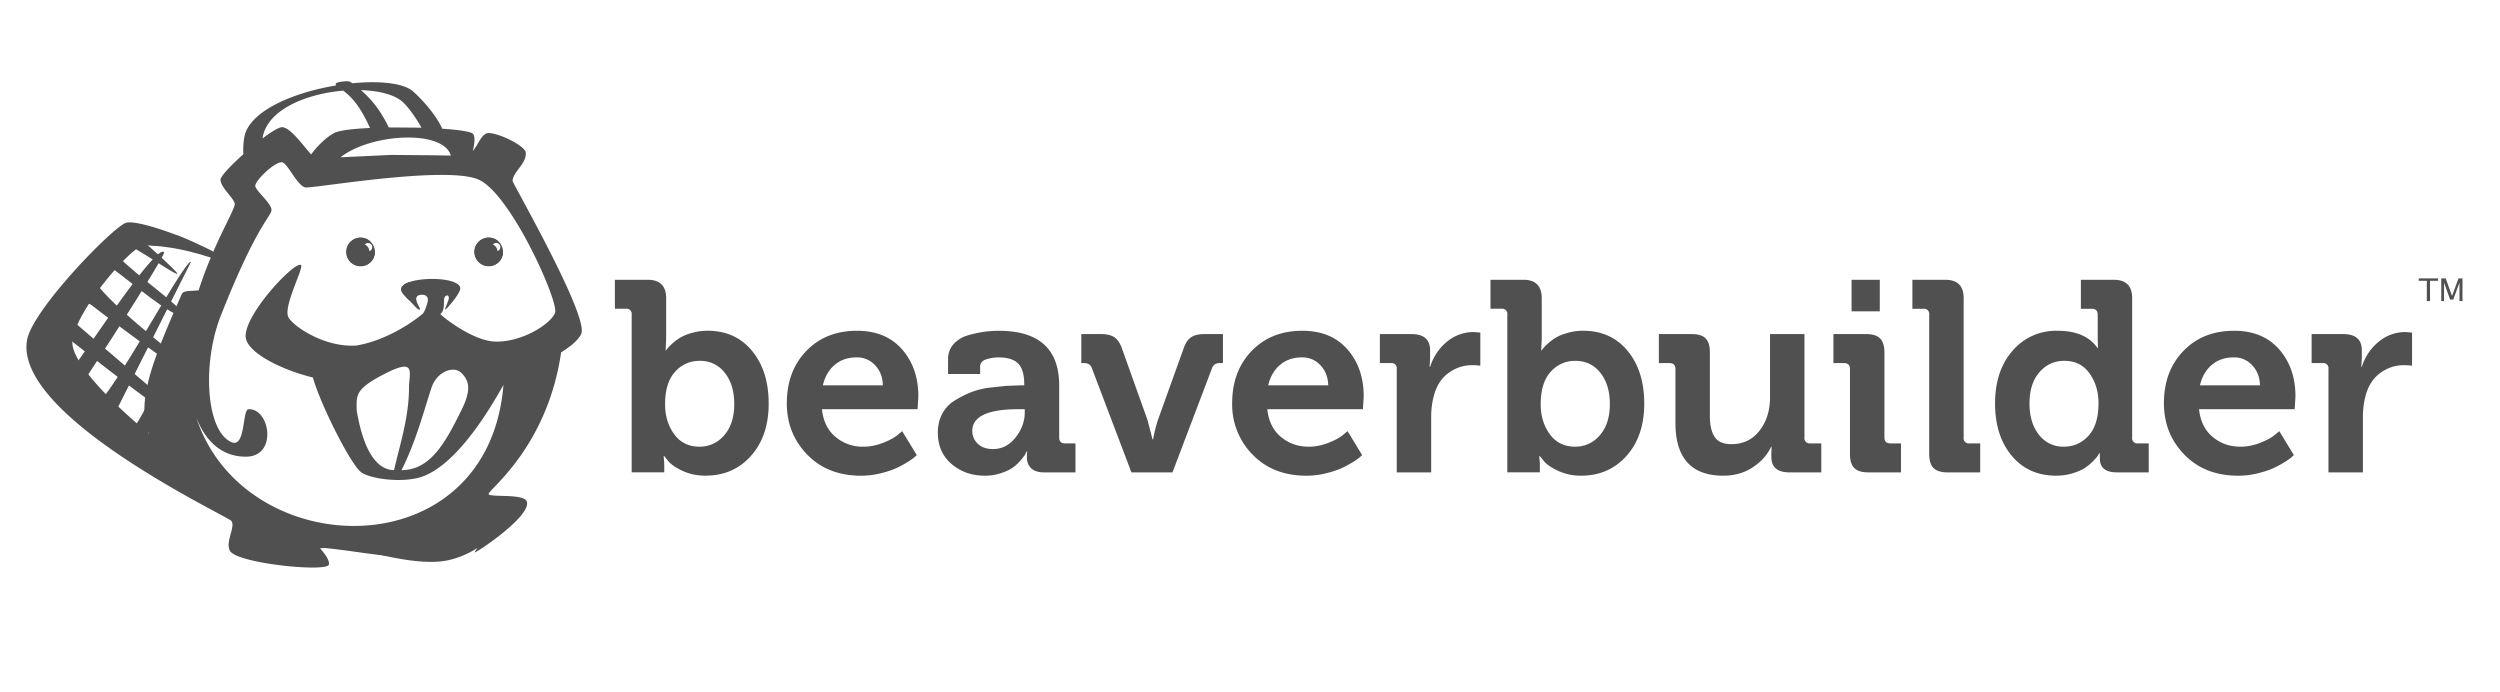 <svg xmlns="http://www.w3.org/2000/svg" width="130" height="36" fill="none" xmlns:v="https://vecta.io/nano"><g fill-rule="evenodd" fill="#505050"><path d="M34.585 21.026c0 .599.157 1.115.472 1.55s.754.651 1.319.651a1.64 1.64 0 0 0 1.285-.596c.347-.397.52-.937.52-1.618 0-.672-.164-1.215-.493-1.628a1.58 1.58 0 0 0-1.299-.621 1.67 1.67 0 0 0-1.285.569c-.347.38-.52.944-.52 1.694zm-2.611-4.97v-1.508h1.708c.638 0 .958.321.958.962v2.097l-.027.609h.027c.018-.028.044-.063.076-.105s.112-.123.241-.242a2.48 2.48 0 0 1 .423-.316 2.62 2.62 0 0 1 .613-.245 2.94 2.94 0 0 1 .803-.109c.965 0 1.735.349 2.311 1.048s.864 1.611.864 2.737-.306 2.031-.919 2.719-1.402 1.032-2.367 1.032c-.441 0-.84-.085-1.199-.254s-.604-.338-.737-.508l-.207-.254h-.035c.018.133.03.293.035.48v.363h-1.695v-8.196a.27.27 0 0 0-.31-.311h-.565zm10.815 3.982h3.12c-.009-.422-.144-.77-.403-1.044a1.26 1.26 0 0 0-.954-.41c-.459 0-.842.13-1.147.389s-.511.614-.616 1.064zm-1.874.93c0-1.111.338-2.017 1.013-2.718s1.554-1.05 2.638-1.05c.996 0 1.777.323 2.342.968s.847 1.462.847 2.449l-.042.661h-4.972c.064.617.298 1.097.702 1.438a2.18 2.18 0 0 0 1.453.512c.34 0 .679-.066 1.016-.198s.586-.266.747-.4l.255-.209.757 1.243-.128.119a3.11 3.11 0 0 1-.375.258 4.91 4.91 0 0 1-.599.319c-.207.092-.473.179-.799.258a4.19 4.19 0 0 1-.992.119c-1.157 0-2.09-.365-2.8-1.095s-1.064-1.621-1.064-2.673zm9.644 1.439a.9.9 0 0 0 .283.664c.188.187.455.28.8.28.461 0 .85-.201 1.168-.603s.477-.837.477-1.304v-.166h-.311c-1.611 0-2.417.377-2.417 1.13zm-1.791.083c0-.36.074-.682.224-.966s.358-.51.626-.679.548-.313.839-.433a3.82 3.82 0 0 1 .963-.249l.887-.097.726-.028h.227v-.061c0-.505-.106-.863-.318-1.075s-.55-.317-1.016-.317c-.226 0-.442.035-.649.104s-.311.193-.311.372v.386h-1.667v-.765c0-.312.096-.576.29-.792a1.57 1.57 0 0 1 .765-.458 6.22 6.22 0 0 1 .848-.183c.248-.033.494-.048.738-.048 2.092 0 3.138.951 3.138 2.852v2.693c0 .207.1.31.3.31h.547v1.509h-1.611c-.312 0-.543-.072-.692-.214s-.224-.333-.224-.569l.014-.307h-.028l-.069.143a2.07 2.07 0 0 1-.225.3 2.34 2.34 0 0 1-.411.385c-.152.112-.36.212-.625.3a2.65 2.65 0 0 1-.847.133c-.672 0-1.246-.202-1.723-.606s-.716-.95-.716-1.639zm7.46-3.609v-1.509h1.026c.289 0 .514.052.675.155s.289.276.386.519l1.35 3.779.269 1.025h.028a7.08 7.08 0 0 1 .255-1.025l1.357-3.779c.092-.243.218-.416.379-.519s.386-.155.675-.155h.965v1.509h-.172c-.197 0-.328.085-.392.255l-2.06 5.427h-2.135l-2.06-5.427c-.064-.17-.195-.255-.393-.255h-.151zm9.719 1.157h3.12c-.009-.422-.144-.77-.403-1.044a1.26 1.26 0 0 0-.954-.41c-.459 0-.841.13-1.147.389s-.511.614-.616 1.064zm-1.874.93c0-1.111.337-2.017 1.013-2.718s1.554-1.05 2.638-1.05c.996 0 1.777.323 2.342.968s.847 1.462.847 2.449l-.042.661H65.9c.064.617.298 1.097.703 1.438s.889.512 1.453.512c.34 0 .679-.066 1.016-.198s.586-.266.747-.4l.255-.209.756 1.243-.128.119a3.11 3.11 0 0 1-.375.258c-.193.12-.393.227-.599.319s-.473.179-.799.258a4.2 4.2 0 0 1-.992.119c-1.157 0-2.091-.365-2.8-1.095a3.69 3.69 0 0 1-1.064-2.673zm7.681-2.087v-1.509H73.4c.643 0 .965.283.965.847v.417l-.027.437h.027c.171-.525.46-.958.869-1.297a2.16 2.16 0 0 1 1.419-.509l.324.027v1.723a3.07 3.07 0 0 0-.441-.027 2.03 2.03 0 0 0-1.185.385c-.368.257-.625.635-.772 1.135a4.3 4.3 0 0 0-.158 1.18v2.873H72.63v-5.372a.27.27 0 0 0-.31-.311h-.565zm8.362 2.145c0 .599.157 1.115.472 1.55s.754.651 1.319.651a1.64 1.64 0 0 0 1.285-.596c.347-.397.52-.937.52-1.618 0-.672-.164-1.215-.493-1.628s-.761-.621-1.298-.621a1.67 1.67 0 0 0-1.285.569c-.347.38-.52.944-.52 1.694zm-2.611-4.97v-1.508h1.708c.638 0 .958.321.958.962v2.097l-.028.609h.028l.076-.105c.032-.042.112-.123.241-.242a2.53 2.53 0 0 1 .423-.316c.153-.091.358-.173.613-.245a2.92 2.92 0 0 1 .802-.109c.965 0 1.735.349 2.311 1.048s.864 1.611.864 2.737-.307 2.031-.919 2.719-1.401 1.032-2.366 1.032a2.77 2.77 0 0 1-1.198-.254c-.358-.169-.604-.338-.737-.508l-.207-.254h-.035a4.34 4.34 0 0 1 .035.48v.363H78.38v-8.196a.27.27 0 0 0-.31-.311h-.565zm8.756 2.825v-1.509h1.708c.331 0 .57.074.72.222s.224.386.224.713v3.317c0 .479.082.844.248 1.095s.454.377.866.377c.619 0 1.109-.235 1.471-.706s.543-1.043.543-1.719v-3.299h1.791v5.373a.27.27 0 0 0 .31.31h.565v1.509h-1.653c-.629 0-.944-.269-.944-.806v-.193l.014-.331h-.028c-.188.413-.503.767-.945 1.061s-.954.441-1.536.441c-1.662 0-2.492-.915-2.492-2.745v-2.799c0-.207-.102-.311-.305-.311h-.556zm10.021-2.693h1.467v-1.639h-1.467v1.64zm-.944 2.693v-1.509h1.708c.331 0 .571.076.72.229s.224.392.224.72v4.423c0 .207.102.311.305.311h.556v1.508h-1.709c-.33 0-.57-.076-.72-.227s-.224-.395-.224-.73v-4.414c0-.207-.102-.311-.305-.311h-.556zm4.106-2.824v-1.508h1.709c.638 0 .957.316.957.949v7.247a.27.27 0 0 0 .31.311h.551v1.508h-1.694c-.34 0-.585-.076-.734-.227s-.224-.395-.224-.73v-7.239a.27.27 0 0 0-.31-.311h-.565zm6.09 4.924c0 .673.164 1.216.493 1.628a1.57 1.57 0 0 0 1.287.618c.511 0 .94-.189 1.287-.567s.521-.942.521-1.693c0-.598-.155-1.114-.466-1.55s-.748-.654-1.314-.654c-.52 0-.952.199-1.294.595s-.514.938-.514 1.622zm-1.791 0c0-1.133.303-2.047.909-2.741a2.96 2.96 0 0 1 2.338-1.04c.915 0 1.582.264 2.001.792l.076.098h.028l-.014-.435V16.37c0-.209-.103-.314-.31-.314h-.565v-1.508h1.708c.638 0 .958.316.958.949v7.25a.27.27 0 0 0 .31.308h.551v1.508h-1.653c-.593 0-.889-.242-.889-.726v-.267h-.027a2.2 2.2 0 0 0-.076.123c-.033.055-.113.148-.242.281s-.27.25-.424.353-.366.197-.635.281-.56.127-.873.127c-.962 0-1.73-.347-2.307-1.04s-.864-1.598-.864-2.715zm10.655-.943h3.12c-.009-.422-.143-.77-.403-1.044a1.26 1.26 0 0 0-.954-.41c-.459 0-.841.13-1.147.389s-.511.614-.616 1.064zm-1.874.93c0-1.111.338-2.017 1.013-2.718s1.554-1.05 2.638-1.05c.996 0 1.777.323 2.342.968s.847 1.462.847 2.449l-.041.661h-4.973c.065.617.299 1.097.703 1.438s.888.512 1.453.512c.34 0 .679-.066 1.016-.198s.587-.266.748-.4l.254-.209.757 1.243-.128.119a3.06 3.06 0 0 1-.375.258 4.97 4.97 0 0 1-.599.319c-.207.093-.473.179-.799.258a4.2 4.2 0 0 1-.992.119c-1.157 0-2.09-.365-2.8-1.095s-1.064-1.621-1.064-2.673zm7.681-2.087v-1.509h1.646c.643 0 .964.283.964.847v.417l-.027.437h.027a2.75 2.75 0 0 1 .869-1.297 2.16 2.16 0 0 1 1.419-.509l.324.027v1.723c-.124-.018-.271-.027-.441-.027-.423 0-.818.128-1.185.385s-.624.635-.772 1.135a4.3 4.3 0 0 0-.158 1.18v2.873h-1.791v-5.372a.27.27 0 0 0-.31-.311h-.565zM15.676 28.45c2.714-.069 6.155 1.319 8.374-.216.501-.347.232-.588.197-.552-2.101 2.235-4.958.373-8.991.172-.027-.001.418.564.42.596zM8.533 13.115c-.427-.49-4.533 5.87-4.9 6.23-.786.768.375 1.164 1.726 2.286 2.369 1.966 1.928 1.777 3.628 2.571.008-.023.008-.032-.141-.179-.084-.083.53-1.753.374-1.905s-.447.852-.81 1.463c-.326-.313-.829-.792-.804-.854.526-1.287 1.963-4.469 1.746-4.604-.289-.18-1.829 3.451-2.353 4.041-.186.21-.685-.075-.843-.248-.098-.107-.251-.265-.145-.493l3.917-7.799c-.247-.172-3.198 5.264-4.426 6.87-.426.558-.968-.372-1.229-.552.37-.525 4.374-6.698 4.261-6.827zm12.427 2.156c.118.143.227.254.335.364a1.46 1.46 0 0 1-.017-.964c-.361.128-.542.329-.318.601zm4.839-2.733c.044 0 .086.008.125.021-.134-.127-.315-.206-.514-.206-.412 0-.746.334-.746.746s.334.746.746.746.746-.334.746-.746l-.003-.071c-.049.148-.189.255-.354.255-.206 0-.373-.167-.373-.373s.167-.373.373-.373z"/><path d="M16.042 27.965c-.1-.074-.295-.179-.331-.151-.053.041.287.51.129.862s-2.198-.25-2.318-.502c-.128-.269.254-1.135.176-1.405s-.696-.586-1.072-.79c-3.068-1.663-9.153-6.556-8.855-8.317.281-1.658 2.982-4.718 3.605-4.865s3.042.255 3.099.077c.063-.197-3.233-1.49-3.92-1.29-.649.189-4.869 4.508-5.148 6.099-.657 3.756 9.251 8.588 10.559 9.355.387.226-.295 1.122-.001 1.616.387.648 5.046 1.115 5.138.703.075-.336-.624-1.068-1.063-1.393zm3.093-15.427a.38.38 0 0 1 .126.022c-.134-.127-.315-.206-.514-.206-.412 0-.746.334-.746.746s.334.746.746.746.746-.334.746-.746l-.003-.071a.37.37 0 0 1-.271.245c-.027.006-.054.009-.082.009-.206 0-.373-.167-.373-.373a.37.37 0 0 1 .373-.373zm6.286.99a.431.431 0 1 0 0-.861.431.431 0 1 0 0 .861z"/><path d="M26.157 13.097a.74.74 0 0 1-.737.737.74.74 0 0 1-.737-.737.74.74 0 0 1 .737-.737.74.74 0 0 1 .737.737zm-.139-.247c0 .12-.097.217-.217.217s-.217-.097-.217-.217.098-.217.217-.217.217.098.217.217zm-7.258.68a.431.431 0 1 0 0-.861.431.431 0 1 0 0 .861z"/><path d="M19.497 13.1a.74.74 0 0 1-.736.737.74.74 0 0 1-.737-.737.74.74 0 0 1 .737-.737.74.74 0 0 1 .736.737zm-.14-.246c0 .12-.098.217-.217.217s-.217-.098-.217-.217.098-.217.217-.217.217.098.217.217zm-1.649-4.675l2.623-.123 2.192.018h0 0l.921.016c-.394-1.367-4.16-1.157-5.737.089zm-1.8-.467h0 0l.269.32c.327-.446.771-.882 1.206-1.118.244-.132.963-.217 1.858-.259-.526-1.153-.922-1.573-1.391-1.942-1.926.164-3.99.999-4.198 2.485.458-.345.854-.588 1.023-.584.338.008.846.627 1.233 1.098h0zm6.009-1.072c-.297-.547-.745-1.137-.989-1.35-.43-.375-1.235-.575-2.158-.603.526.458 1.016 1.035 1.444 1.939l1.703.013zm5.056 2.138c-.164.219-.32.426-.317.635 0 .025.173.344.442.842h0c1.025 1.896 3.453 6.386 3.126 7.11-.134.297-.532.639-1.045.958-.582 3.988-2.695 6.195-3.479 7.013-.199.208-.312.326-.293.361.04.07.328.078.674.088.548.015 1.24.035 1.317.31.215.766-2.638 2.659-2.71 2.628-.018-.008.046-.1.148-.238a4.59 4.59 0 0 1-1.568.655c-1.164.242-2.802-.131-3.836-.365h0 0l-.844-.166a2.19 2.19 0 0 1-.101-.014h0c-.302-.046-1.185-.181-1.844-.075-.169.027-.259.174-.348.321-.085.139-.17.279-.323.315-.695.165-1.663-.133-2.424-.447-.875-.36-1.398-1.92-1.609-2.547l-.099-.262c-.054-.039-.186-.097-.372-.179-.729-.322-2.292-1.011-3.291-2.36-1.361-1.839-.493-4.052 1.275-8.068.065-.148.293-.159.56-.172l.317-.024c.477-1.49 1.077-2.72 1.469-3.524h0 0c.259-.531.427-.876.408-.985-.022-.126-.163-.301-.316-.491-.204-.254-.43-.535-.423-.761.006-.177.546-.744 1.186-1.315-.023-.516.037-.924.123-1.147.474-1.227 2.632-2.09 4.709-2.433-.074-.07-.049-.152.28-.194.354-.046.411-.025.555.083 1.418-.14 2.678-.014 3.171.432.477.431 1.187 1.212 1.504 1.931.864.058 1.505.15 1.604.271.117.143.08.517-.017.895a2.67 2.67 0 0 0 .257-.384c.136-.23.272-.46.452-.535.37-.153 2.005.602 2.048.991.034.313-.173.589-.369.849zm-16.77 12.921l.002.007c2.476 7.628 15.198 7.957 15.974-1.69-1.8 3.223-3.415 4.741-4.725 4.887-.825.148-2.15-.003-2.65-.329-.548-.357-2.167-3.607-2.534-4.944-1.446-.348-3.233-1.169-3.472-1.981-.316-1.07 2.541-4.123 2.857-3.864.061.05-.07.391-.235.822-.259.675-.603 1.57-.419 1.898.265.475 1.881 1.571 3.518 1.464 1.305-.209 2.658-.982 3.453-1.647.076-.045.21-.382.266-.631.074-.331-.204-.396-.401-.354-.339.071-.146.43-.051.607l.021.039c.067.128.021.207-.19-.011l-.135-.143-.156-.164c-.117-.118-.235-.237-.363-.392-.784-.951 3.39-1.043 2.938-.14-.163.325-.367.561-.597.827l-.01.012c-.222.257-.145.066-.059-.147.05-.123.103-.254.104-.313.004-.194-.11-.168-.188-.095-.061.058-.063.18-.065.321-.003.202-.006.444-.187.589l.035-.014c-.006.004-.011.008-.017.012s-.015.012-.022.016c.549.478 1.835 1.372 2.817 1.419 1.408.067 2.967-.932 3.154-1.509s-2.292-6.149-3.969-6.907c-1.253-.566-5.459-.026-7.66.257h0c-.746.096-1.262.162-1.354.146-.231-.041-.484-.412-.713-.748-.18-.263-.344-.506-.473-.551-.334-.117-1.444.945-1.422 1.222.009.111.179.304.364.513h0c.212.24.444.502.476.69.02.116-.048.222-.216.486-.345.542-1.112 1.748-2.419 5.063-.965 2.447-.782 5.976.551 6.568.459.204.567-.473.657-1.035.057-.359.107-.671.236-.676 1.117-.049 1.523 2.454-.121 2.468-1.283.011-2.127-.824-2.6-2.049zm8.344-.365c.389 2.333 1.167 3.111 1.944 3.111.061-.275.137-.573.217-.886.258-1.015.561-2.203.561-3.392 0-.138.012-.275.024-.405.053-.6.09-1.013-1.19-.373-1.569.785-1.565 1.119-1.557 1.788l.001.157zm5.444-1.944c-.389-.389-1.269-.083-1.556.778-.092.275-.184.573-.28.886h0c-.314 1.015-.681 2.203-1.275 3.392 1.556 0 2.333-1.556 3.111-3.111.55-1.1.389-1.556 0-1.944z"/><path d="M7.829 12.765c1.517.101 2.563.426 4.068.944-.485-.559-1.224-.855-2.578-1.433-.578-.247-1.164.149-1.49.489zm2.305 9.365c-.311.57-6.38-4.426-6.816-4.698-.932-.582.328-1.744 1.407-3.128 1.892-2.427.844-.977 2.334-2.116.011.017 2.225 1.967 2.161 2.045-.089.108-2.452-1.597-2.592-1.444-.244.266-.485.538-.436.59.898.952 3.49 2.727 3.268 2.97-.304.334-2.832-1.834-3.568-2.352-.635-.447-.916.696-.804.844 1.204 1.591 5.55 4.671 5.328 4.911-.205.221-4.002-2.604-5.645-3.877-.555-.43-.741.606-.958.837l6.32 5.419z"/></g><path d="M126.194 15.657v-1.055h-.419v-.125h1.005v.125h-.419v1.055h-.167zm.752 0v-1.18h.232l.327.913.337-.913h.207v1.18h-.156v-.96l-.325.881h-.162l-.316-.883v.962h-.144z" fill="#505050"/></svg>